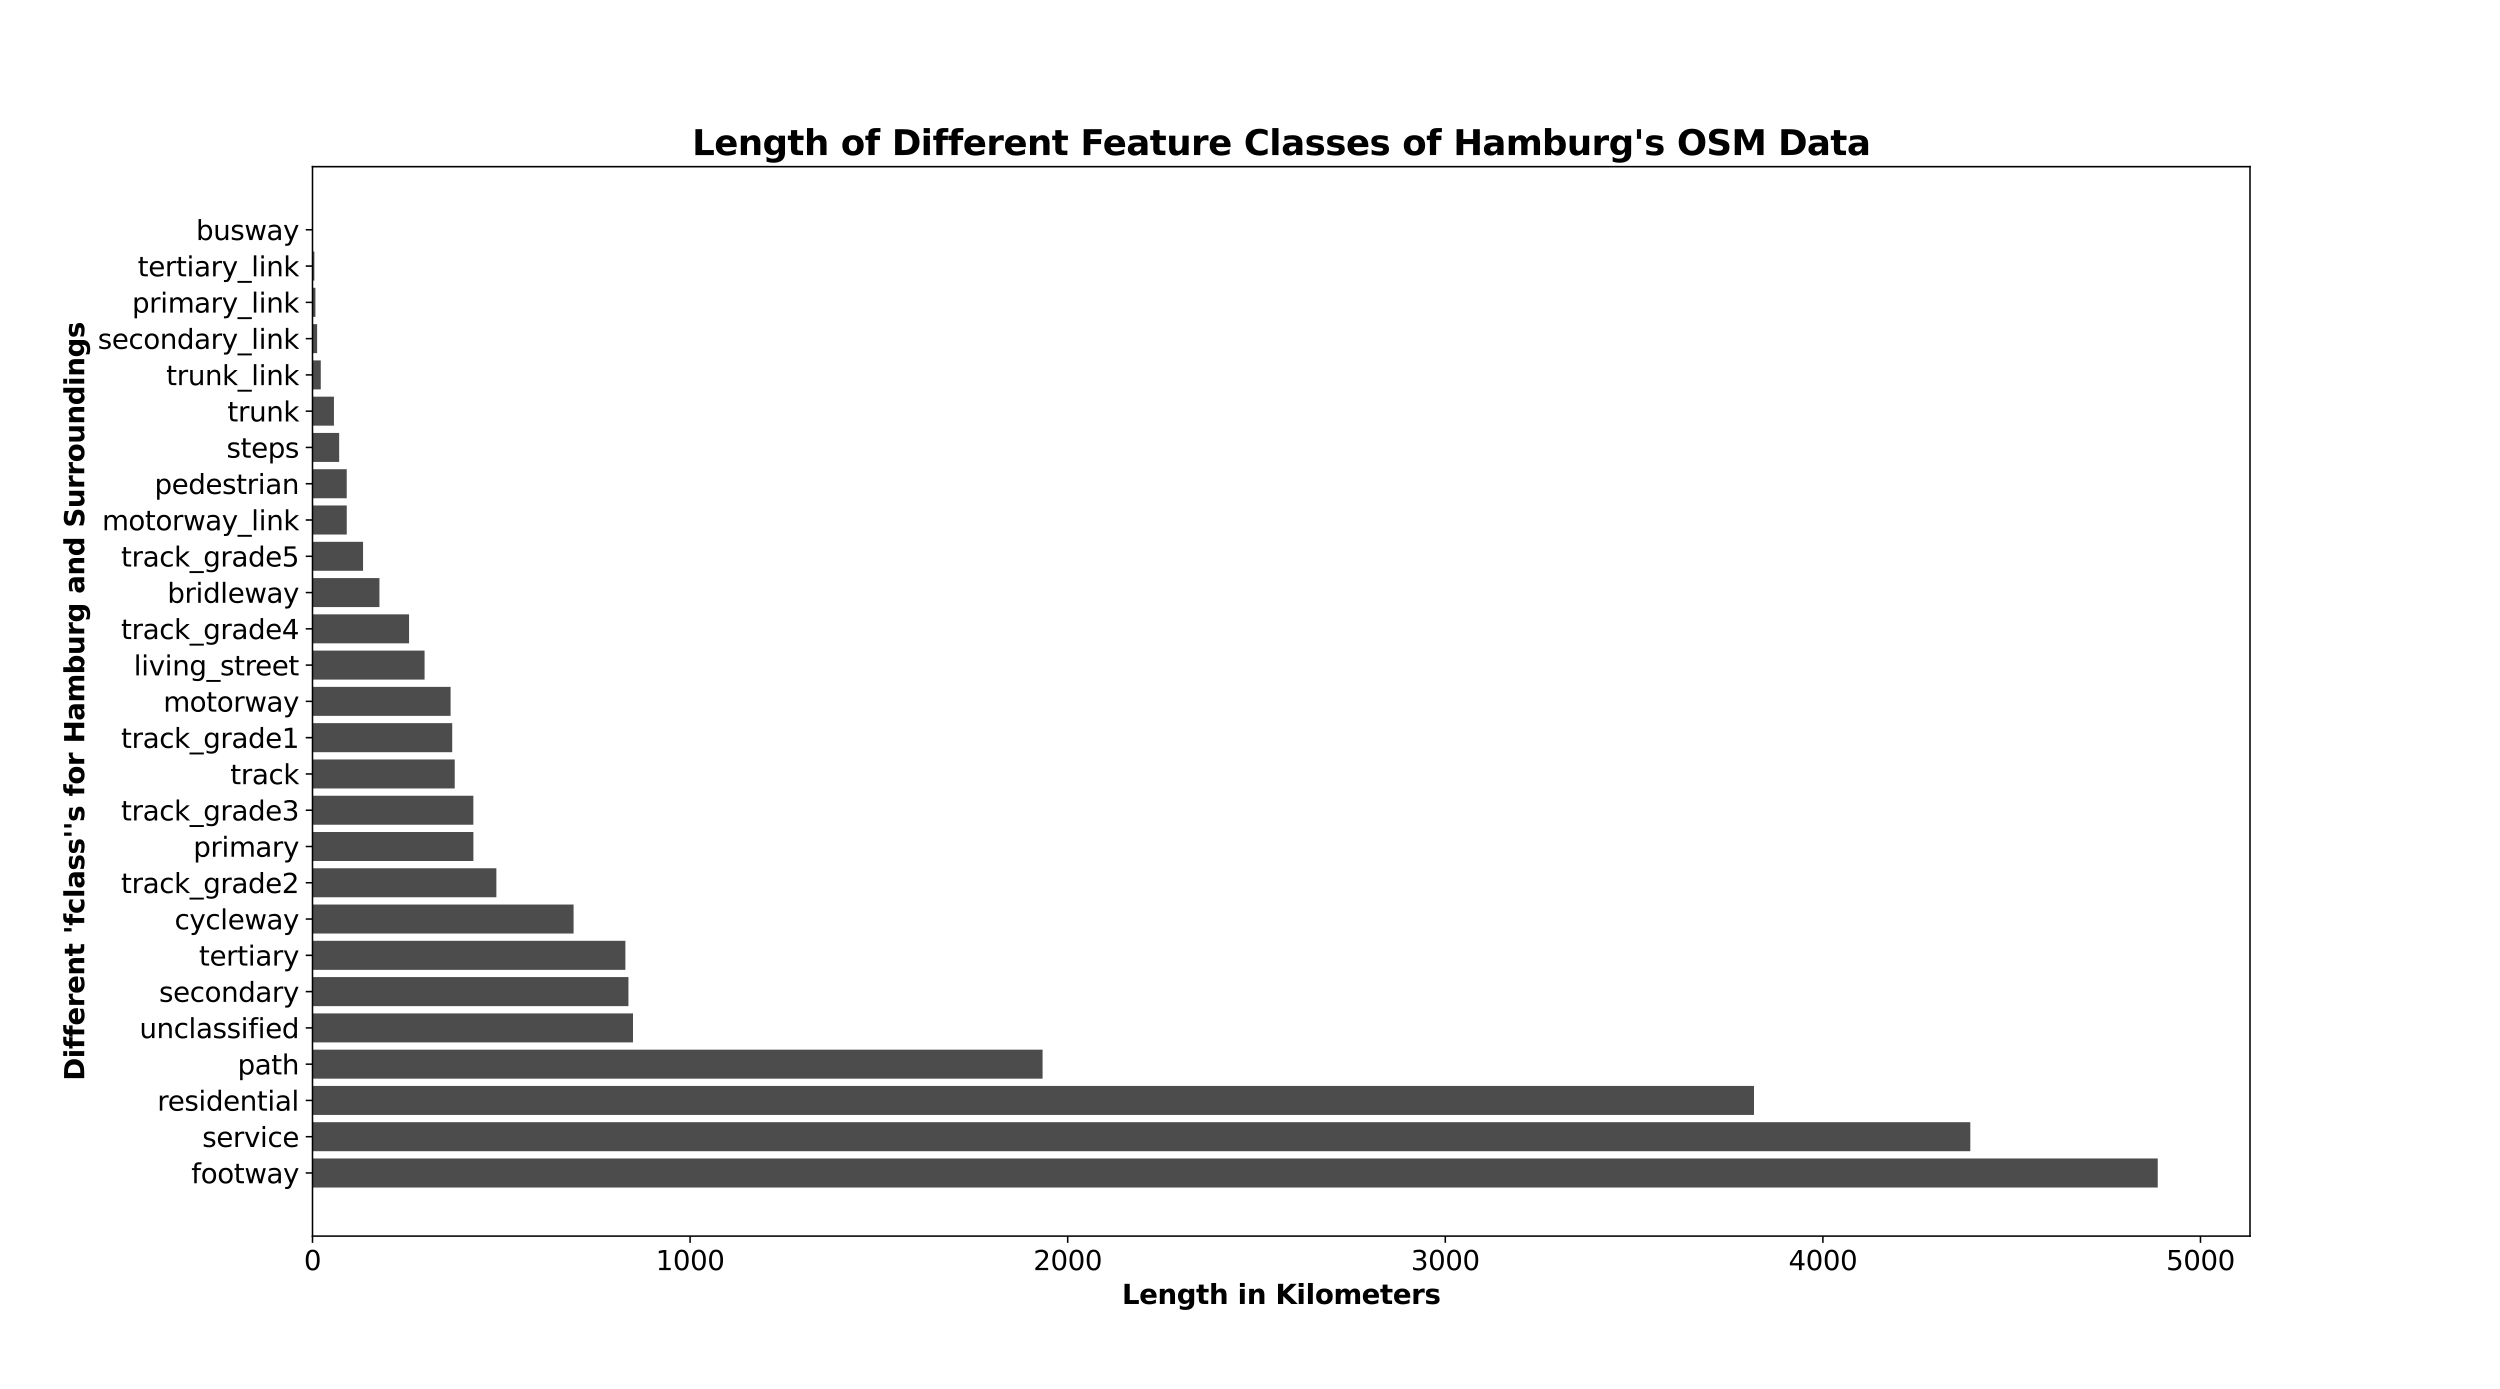 <?xml version="1.0" encoding="utf-8" standalone="no"?>
<!DOCTYPE svg PUBLIC "-//W3C//DTD SVG 1.1//EN"
  "http://www.w3.org/Graphics/SVG/1.1/DTD/svg11.dtd">
<svg xmlns:xlink="http://www.w3.org/1999/xlink" width="1296pt" height="720pt" viewBox="0 0 1296 720" xmlns="http://www.w3.org/2000/svg" version="1.1">
 <defs>
  <style type="text/css">*{stroke-linejoin: round; stroke-linecap: butt}</style>
 </defs>
 <g id="figure_1">
  <g id="patch_1">
   <path d="M 0 720 
L 1296 720 
L 1296 0 
L 0 0 
L 0 720 
z
" style="fill: none"/>
  </g>
  <g id="axes_1">
   <g id="patch_2">
    <path d="M 162 640.8 
L 1166.4 640.8 
L 1166.4 86.4 
L 162 86.4 
L 162 640.8 
z
" style="fill: none"/>
   </g>
   <g id="patch_3">
    <path d="M 162 615.6 
L 1118.571 615.6 
L 1118.571 600.555 
L 162 600.555 
z
" clip-path="url(#p1ebe89492e)" style="opacity: 0.7"/>
   </g>
   <g id="patch_4">
    <path d="M 162 596.794 
L 1021.409 596.794 
L 1021.409 581.749 
L 162 581.749 
z
" clip-path="url(#p1ebe89492e)" style="opacity: 0.7"/>
   </g>
   <g id="patch_5">
    <path d="M 162 577.988 
L 909.272 577.988 
L 909.272 562.943 
L 162 562.943 
z
" clip-path="url(#p1ebe89492e)" style="opacity: 0.7"/>
   </g>
   <g id="patch_6">
    <path d="M 162 559.182 
L 540.475 559.182 
L 540.475 544.137 
L 162 544.137 
z
" clip-path="url(#p1ebe89492e)" style="opacity: 0.7"/>
   </g>
   <g id="patch_7">
    <path d="M 162 540.376 
L 328.143 540.376 
L 328.143 525.331 
L 162 525.331 
z
" clip-path="url(#p1ebe89492e)" style="opacity: 0.7"/>
   </g>
   <g id="patch_8">
    <path d="M 162 521.57 
L 325.787 521.57 
L 325.787 506.525 
L 162 506.525 
z
" clip-path="url(#p1ebe89492e)" style="opacity: 0.7"/>
   </g>
   <g id="patch_9">
    <path d="M 162 502.764 
L 324.192 502.764 
L 324.192 487.719 
L 162 487.719 
z
" clip-path="url(#p1ebe89492e)" style="opacity: 0.7"/>
   </g>
   <g id="patch_10">
    <path d="M 162 483.958 
L 297.351 483.958 
L 297.351 468.913 
L 162 468.913 
z
" clip-path="url(#p1ebe89492e)" style="opacity: 0.7"/>
   </g>
   <g id="patch_11">
    <path d="M 162 465.152 
L 257.322 465.152 
L 257.322 450.107 
L 162 450.107 
z
" clip-path="url(#p1ebe89492e)" style="opacity: 0.7"/>
   </g>
   <g id="patch_12">
    <path d="M 162 446.346 
L 245.406 446.346 
L 245.406 431.301 
L 162 431.301 
z
" clip-path="url(#p1ebe89492e)" style="opacity: 0.7"/>
   </g>
   <g id="patch_13">
    <path d="M 162 427.54 
L 245.385 427.54 
L 245.385 412.496 
L 162 412.496 
z
" clip-path="url(#p1ebe89492e)" style="opacity: 0.7"/>
   </g>
   <g id="patch_14">
    <path d="M 162 408.734 
L 235.733 408.734 
L 235.733 393.69 
L 162 393.69 
z
" clip-path="url(#p1ebe89492e)" style="opacity: 0.7"/>
   </g>
   <g id="patch_15">
    <path d="M 162 389.928 
L 234.43 389.928 
L 234.43 374.884 
L 162 374.884 
z
" clip-path="url(#p1ebe89492e)" style="opacity: 0.7"/>
   </g>
   <g id="patch_16">
    <path d="M 162 371.122 
L 233.585 371.122 
L 233.585 356.078 
L 162 356.078 
z
" clip-path="url(#p1ebe89492e)" style="opacity: 0.7"/>
   </g>
   <g id="patch_17">
    <path d="M 162 352.316 
L 220.104 352.316 
L 220.104 337.272 
L 162 337.272 
z
" clip-path="url(#p1ebe89492e)" style="opacity: 0.7"/>
   </g>
   <g id="patch_18">
    <path d="M 162 333.51 
L 212.056 333.51 
L 212.056 318.466 
L 162 318.466 
z
" clip-path="url(#p1ebe89492e)" style="opacity: 0.7"/>
   </g>
   <g id="patch_19">
    <path d="M 162 314.704 
L 196.703 314.704 
L 196.703 299.66 
L 162 299.66 
z
" clip-path="url(#p1ebe89492e)" style="opacity: 0.7"/>
   </g>
   <g id="patch_20">
    <path d="M 162 295.899 
L 188.206 295.899 
L 188.206 280.854 
L 162 280.854 
z
" clip-path="url(#p1ebe89492e)" style="opacity: 0.7"/>
   </g>
   <g id="patch_21">
    <path d="M 162 277.093 
L 179.76 277.093 
L 179.76 262.048 
L 162 262.048 
z
" clip-path="url(#p1ebe89492e)" style="opacity: 0.7"/>
   </g>
   <g id="patch_22">
    <path d="M 162 258.287 
L 179.744 258.287 
L 179.744 243.242 
L 162 243.242 
z
" clip-path="url(#p1ebe89492e)" style="opacity: 0.7"/>
   </g>
   <g id="patch_23">
    <path d="M 162 239.481 
L 175.82 239.481 
L 175.82 224.436 
L 162 224.436 
z
" clip-path="url(#p1ebe89492e)" style="opacity: 0.7"/>
   </g>
   <g id="patch_24">
    <path d="M 162 220.675 
L 173.117 220.675 
L 173.117 205.63 
L 162 205.63 
z
" clip-path="url(#p1ebe89492e)" style="opacity: 0.7"/>
   </g>
   <g id="patch_25">
    <path d="M 162 201.869 
L 166.287 201.869 
L 166.287 186.824 
L 162 186.824 
z
" clip-path="url(#p1ebe89492e)" style="opacity: 0.7"/>
   </g>
   <g id="patch_26">
    <path d="M 162 183.063 
L 164.396 183.063 
L 164.396 168.018 
L 162 168.018 
z
" clip-path="url(#p1ebe89492e)" style="opacity: 0.7"/>
   </g>
   <g id="patch_27">
    <path d="M 162 164.257 
L 163.518 164.257 
L 163.518 149.212 
L 162 149.212 
z
" clip-path="url(#p1ebe89492e)" style="opacity: 0.7"/>
   </g>
   <g id="patch_28">
    <path d="M 162 145.451 
L 162.974 145.451 
L 162.974 130.406 
L 162 130.406 
z
" clip-path="url(#p1ebe89492e)" style="opacity: 0.7"/>
   </g>
   <g id="patch_29">
    <path d="M 162 126.645 
L 162.006 126.645 
L 162.006 111.6 
L 162 111.6 
z
" clip-path="url(#p1ebe89492e)" style="opacity: 0.7"/>
   </g>
   <g id="matplotlib.axis_1">
    <g id="xtick_1">
     <g id="line2d_1">
      <defs>
       <path id="m08cabf1d16" d="M 0 0 
L 0 3.5 
" style="stroke: #000000; stroke-width: 0.8"/>
      </defs>
      <g>
       <use xlink:href="#m08cabf1d16" x="162" y="640.8" style="stroke: #000000; stroke-width: 0.8"/>
      </g>
     </g>
     <g id="text_1">
      <!-- 0 -->
      <g transform="translate(157.546 658.438) scale(0.14 -0.14)">
       <defs>
        <path id="DejaVuSans-30" d="M 2034 4250 
Q 1547 4250 1301 3770 
Q 1056 3291 1056 2328 
Q 1056 1369 1301 889 
Q 1547 409 2034 409 
Q 2525 409 2770 889 
Q 3016 1369 3016 2328 
Q 3016 3291 2770 3770 
Q 2525 4250 2034 4250 
z
M 2034 4750 
Q 2819 4750 3233 4129 
Q 3647 3509 3647 2328 
Q 3647 1150 3233 529 
Q 2819 -91 2034 -91 
Q 1250 -91 836 529 
Q 422 1150 422 2328 
Q 422 3509 836 4129 
Q 1250 4750 2034 4750 
z
" transform="scale(0.016)"/>
       </defs>
       <use xlink:href="#DejaVuSans-30"/>
      </g>
     </g>
    </g>
    <g id="xtick_2">
     <g id="line2d_2">
      <g>
       <use xlink:href="#m08cabf1d16" x="357.746" y="640.8" style="stroke: #000000; stroke-width: 0.8"/>
      </g>
     </g>
     <g id="text_2">
      <!-- 1000 -->
      <g transform="translate(339.931 658.438) scale(0.14 -0.14)">
       <defs>
        <path id="DejaVuSans-31" d="M 794 531 
L 1825 531 
L 1825 4091 
L 703 3866 
L 703 4441 
L 1819 4666 
L 2450 4666 
L 2450 531 
L 3481 531 
L 3481 0 
L 794 0 
L 794 531 
z
" transform="scale(0.016)"/>
       </defs>
       <use xlink:href="#DejaVuSans-31"/>
       <use xlink:href="#DejaVuSans-30" x="63.623"/>
       <use xlink:href="#DejaVuSans-30" x="127.246"/>
       <use xlink:href="#DejaVuSans-30" x="190.869"/>
      </g>
     </g>
    </g>
    <g id="xtick_3">
     <g id="line2d_3">
      <g>
       <use xlink:href="#m08cabf1d16" x="553.491" y="640.8" style="stroke: #000000; stroke-width: 0.8"/>
      </g>
     </g>
     <g id="text_3">
      <!-- 2000 -->
      <g transform="translate(535.676 658.438) scale(0.14 -0.14)">
       <defs>
        <path id="DejaVuSans-32" d="M 1228 531 
L 3431 531 
L 3431 0 
L 469 0 
L 469 531 
Q 828 903 1448 1529 
Q 2069 2156 2228 2338 
Q 2531 2678 2651 2914 
Q 2772 3150 2772 3378 
Q 2772 3750 2511 3984 
Q 2250 4219 1831 4219 
Q 1534 4219 1204 4116 
Q 875 4013 500 3803 
L 500 4441 
Q 881 4594 1212 4672 
Q 1544 4750 1819 4750 
Q 2544 4750 2975 4387 
Q 3406 4025 3406 3419 
Q 3406 3131 3298 2873 
Q 3191 2616 2906 2266 
Q 2828 2175 2409 1742 
Q 1991 1309 1228 531 
z
" transform="scale(0.016)"/>
       </defs>
       <use xlink:href="#DejaVuSans-32"/>
       <use xlink:href="#DejaVuSans-30" x="63.623"/>
       <use xlink:href="#DejaVuSans-30" x="127.246"/>
       <use xlink:href="#DejaVuSans-30" x="190.869"/>
      </g>
     </g>
    </g>
    <g id="xtick_4">
     <g id="line2d_4">
      <g>
       <use xlink:href="#m08cabf1d16" x="749.237" y="640.8" style="stroke: #000000; stroke-width: 0.8"/>
      </g>
     </g>
     <g id="text_4">
      <!-- 3000 -->
      <g transform="translate(731.422 658.438) scale(0.14 -0.14)">
       <defs>
        <path id="DejaVuSans-33" d="M 2597 2516 
Q 3050 2419 3304 2112 
Q 3559 1806 3559 1356 
Q 3559 666 3084 287 
Q 2609 -91 1734 -91 
Q 1441 -91 1130 -33 
Q 819 25 488 141 
L 488 750 
Q 750 597 1062 519 
Q 1375 441 1716 441 
Q 2309 441 2620 675 
Q 2931 909 2931 1356 
Q 2931 1769 2642 2001 
Q 2353 2234 1838 2234 
L 1294 2234 
L 1294 2753 
L 1863 2753 
Q 2328 2753 2575 2939 
Q 2822 3125 2822 3475 
Q 2822 3834 2567 4026 
Q 2313 4219 1838 4219 
Q 1578 4219 1281 4162 
Q 984 4106 628 3988 
L 628 4550 
Q 988 4650 1302 4700 
Q 1616 4750 1894 4750 
Q 2613 4750 3031 4423 
Q 3450 4097 3450 3541 
Q 3450 3153 3228 2886 
Q 3006 2619 2597 2516 
z
" transform="scale(0.016)"/>
       </defs>
       <use xlink:href="#DejaVuSans-33"/>
       <use xlink:href="#DejaVuSans-30" x="63.623"/>
       <use xlink:href="#DejaVuSans-30" x="127.246"/>
       <use xlink:href="#DejaVuSans-30" x="190.869"/>
      </g>
     </g>
    </g>
    <g id="xtick_5">
     <g id="line2d_5">
      <g>
       <use xlink:href="#m08cabf1d16" x="944.982" y="640.8" style="stroke: #000000; stroke-width: 0.8"/>
      </g>
     </g>
     <g id="text_5">
      <!-- 4000 -->
      <g transform="translate(927.167 658.438) scale(0.14 -0.14)">
       <defs>
        <path id="DejaVuSans-34" d="M 2419 4116 
L 825 1625 
L 2419 1625 
L 2419 4116 
z
M 2253 4666 
L 3047 4666 
L 3047 1625 
L 3713 1625 
L 3713 1100 
L 3047 1100 
L 3047 0 
L 2419 0 
L 2419 1100 
L 313 1100 
L 313 1709 
L 2253 4666 
z
" transform="scale(0.016)"/>
       </defs>
       <use xlink:href="#DejaVuSans-34"/>
       <use xlink:href="#DejaVuSans-30" x="63.623"/>
       <use xlink:href="#DejaVuSans-30" x="127.246"/>
       <use xlink:href="#DejaVuSans-30" x="190.869"/>
      </g>
     </g>
    </g>
    <g id="xtick_6">
     <g id="line2d_6">
      <g>
       <use xlink:href="#m08cabf1d16" x="1140.728" y="640.8" style="stroke: #000000; stroke-width: 0.8"/>
      </g>
     </g>
     <g id="text_6">
      <!-- 5000 -->
      <g transform="translate(1122.913 658.438) scale(0.14 -0.14)">
       <defs>
        <path id="DejaVuSans-35" d="M 691 4666 
L 3169 4666 
L 3169 4134 
L 1269 4134 
L 1269 2991 
Q 1406 3038 1543 3061 
Q 1681 3084 1819 3084 
Q 2600 3084 3056 2656 
Q 3513 2228 3513 1497 
Q 3513 744 3044 326 
Q 2575 -91 1722 -91 
Q 1428 -91 1123 -41 
Q 819 9 494 109 
L 494 744 
Q 775 591 1075 516 
Q 1375 441 1709 441 
Q 2250 441 2565 725 
Q 2881 1009 2881 1497 
Q 2881 1984 2565 2268 
Q 2250 2553 1709 2553 
Q 1456 2553 1204 2497 
Q 953 2441 691 2322 
L 691 4666 
z
" transform="scale(0.016)"/>
       </defs>
       <use xlink:href="#DejaVuSans-35"/>
       <use xlink:href="#DejaVuSans-30" x="63.623"/>
       <use xlink:href="#DejaVuSans-30" x="127.246"/>
       <use xlink:href="#DejaVuSans-30" x="190.869"/>
      </g>
     </g>
    </g>
    <g id="text_7">
     <!-- Length in Kilometers -->
     <g transform="translate(581.626 675.987) scale(0.14 -0.14)">
      <defs>
       <path id="DejaVuSans-Bold-4c" d="M 588 4666 
L 1791 4666 
L 1791 909 
L 3903 909 
L 3903 0 
L 588 0 
L 588 4666 
z
" transform="scale(0.016)"/>
       <path id="DejaVuSans-Bold-65" d="M 4031 1759 
L 4031 1441 
L 1416 1441 
Q 1456 1047 1700 850 
Q 1944 653 2381 653 
Q 2734 653 3104 758 
Q 3475 863 3866 1075 
L 3866 213 
Q 3469 63 3072 -14 
Q 2675 -91 2278 -91 
Q 1328 -91 801 392 
Q 275 875 275 1747 
Q 275 2603 792 3093 
Q 1309 3584 2216 3584 
Q 3041 3584 3536 3087 
Q 4031 2591 4031 1759 
z
M 2881 2131 
Q 2881 2450 2695 2645 
Q 2509 2841 2209 2841 
Q 1884 2841 1681 2658 
Q 1478 2475 1428 2131 
L 2881 2131 
z
" transform="scale(0.016)"/>
       <path id="DejaVuSans-Bold-6e" d="M 4056 2131 
L 4056 0 
L 2931 0 
L 2931 347 
L 2931 1631 
Q 2931 2084 2911 2256 
Q 2891 2428 2841 2509 
Q 2775 2619 2662 2680 
Q 2550 2741 2406 2741 
Q 2056 2741 1856 2470 
Q 1656 2200 1656 1722 
L 1656 0 
L 538 0 
L 538 3500 
L 1656 3500 
L 1656 2988 
Q 1909 3294 2193 3439 
Q 2478 3584 2822 3584 
Q 3428 3584 3742 3212 
Q 4056 2841 4056 2131 
z
" transform="scale(0.016)"/>
       <path id="DejaVuSans-Bold-67" d="M 2919 594 
Q 2688 288 2409 144 
Q 2131 0 1766 0 
Q 1125 0 706 504 
Q 288 1009 288 1791 
Q 288 2575 706 3076 
Q 1125 3578 1766 3578 
Q 2131 3578 2409 3434 
Q 2688 3291 2919 2981 
L 2919 3500 
L 4044 3500 
L 4044 353 
Q 4044 -491 3511 -936 
Q 2978 -1381 1966 -1381 
Q 1638 -1381 1331 -1331 
Q 1025 -1281 716 -1178 
L 716 -306 
Q 1009 -475 1290 -558 
Q 1572 -641 1856 -641 
Q 2406 -641 2662 -400 
Q 2919 -159 2919 353 
L 2919 594 
z
M 2181 2772 
Q 1834 2772 1640 2515 
Q 1447 2259 1447 1791 
Q 1447 1309 1634 1061 
Q 1822 813 2181 813 
Q 2531 813 2725 1069 
Q 2919 1325 2919 1791 
Q 2919 2259 2725 2515 
Q 2531 2772 2181 2772 
z
" transform="scale(0.016)"/>
       <path id="DejaVuSans-Bold-74" d="M 1759 4494 
L 1759 3500 
L 2913 3500 
L 2913 2700 
L 1759 2700 
L 1759 1216 
Q 1759 972 1856 886 
Q 1953 800 2241 800 
L 2816 800 
L 2816 0 
L 1856 0 
Q 1194 0 917 276 
Q 641 553 641 1216 
L 641 2700 
L 84 2700 
L 84 3500 
L 641 3500 
L 641 4494 
L 1759 4494 
z
" transform="scale(0.016)"/>
       <path id="DejaVuSans-Bold-68" d="M 4056 2131 
L 4056 0 
L 2931 0 
L 2931 347 
L 2931 1625 
Q 2931 2084 2911 2256 
Q 2891 2428 2841 2509 
Q 2775 2619 2662 2680 
Q 2550 2741 2406 2741 
Q 2056 2741 1856 2470 
Q 1656 2200 1656 1722 
L 1656 0 
L 538 0 
L 538 4863 
L 1656 4863 
L 1656 2988 
Q 1909 3294 2193 3439 
Q 2478 3584 2822 3584 
Q 3428 3584 3742 3212 
Q 4056 2841 4056 2131 
z
" transform="scale(0.016)"/>
       <path id="DejaVuSans-Bold-20" transform="scale(0.016)"/>
       <path id="DejaVuSans-Bold-69" d="M 538 3500 
L 1656 3500 
L 1656 0 
L 538 0 
L 538 3500 
z
M 538 4863 
L 1656 4863 
L 1656 3950 
L 538 3950 
L 538 4863 
z
" transform="scale(0.016)"/>
       <path id="DejaVuSans-Bold-4b" d="M 588 4666 
L 1791 4666 
L 1791 2963 
L 3525 4666 
L 4922 4666 
L 2675 2456 
L 5153 0 
L 3647 0 
L 1791 1838 
L 1791 0 
L 588 0 
L 588 4666 
z
" transform="scale(0.016)"/>
       <path id="DejaVuSans-Bold-6c" d="M 538 4863 
L 1656 4863 
L 1656 0 
L 538 0 
L 538 4863 
z
" transform="scale(0.016)"/>
       <path id="DejaVuSans-Bold-6f" d="M 2203 2784 
Q 1831 2784 1636 2517 
Q 1441 2250 1441 1747 
Q 1441 1244 1636 976 
Q 1831 709 2203 709 
Q 2569 709 2762 976 
Q 2956 1244 2956 1747 
Q 2956 2250 2762 2517 
Q 2569 2784 2203 2784 
z
M 2203 3584 
Q 3106 3584 3614 3096 
Q 4122 2609 4122 1747 
Q 4122 884 3614 396 
Q 3106 -91 2203 -91 
Q 1297 -91 786 396 
Q 275 884 275 1747 
Q 275 2609 786 3096 
Q 1297 3584 2203 3584 
z
" transform="scale(0.016)"/>
       <path id="DejaVuSans-Bold-6d" d="M 3781 2919 
Q 3994 3244 4286 3414 
Q 4578 3584 4928 3584 
Q 5531 3584 5847 3212 
Q 6163 2841 6163 2131 
L 6163 0 
L 5038 0 
L 5038 1825 
Q 5041 1866 5042 1909 
Q 5044 1953 5044 2034 
Q 5044 2406 4934 2573 
Q 4825 2741 4581 2741 
Q 4263 2741 4089 2478 
Q 3916 2216 3909 1719 
L 3909 0 
L 2784 0 
L 2784 1825 
Q 2784 2406 2684 2573 
Q 2584 2741 2328 2741 
Q 2006 2741 1831 2477 
Q 1656 2213 1656 1722 
L 1656 0 
L 531 0 
L 531 3500 
L 1656 3500 
L 1656 2988 
Q 1863 3284 2130 3434 
Q 2397 3584 2719 3584 
Q 3081 3584 3359 3409 
Q 3638 3234 3781 2919 
z
" transform="scale(0.016)"/>
       <path id="DejaVuSans-Bold-72" d="M 3138 2547 
Q 2991 2616 2845 2648 
Q 2700 2681 2553 2681 
Q 2122 2681 1889 2404 
Q 1656 2128 1656 1613 
L 1656 0 
L 538 0 
L 538 3500 
L 1656 3500 
L 1656 2925 
Q 1872 3269 2151 3426 
Q 2431 3584 2822 3584 
Q 2878 3584 2943 3579 
Q 3009 3575 3134 3559 
L 3138 2547 
z
" transform="scale(0.016)"/>
       <path id="DejaVuSans-Bold-73" d="M 3272 3391 
L 3272 2541 
Q 2913 2691 2578 2766 
Q 2244 2841 1947 2841 
Q 1628 2841 1473 2761 
Q 1319 2681 1319 2516 
Q 1319 2381 1436 2309 
Q 1553 2238 1856 2203 
L 2053 2175 
Q 2913 2066 3209 1816 
Q 3506 1566 3506 1031 
Q 3506 472 3093 190 
Q 2681 -91 1863 -91 
Q 1516 -91 1145 -36 
Q 775 19 384 128 
L 384 978 
Q 719 816 1070 734 
Q 1422 653 1784 653 
Q 2113 653 2278 743 
Q 2444 834 2444 1013 
Q 2444 1163 2330 1236 
Q 2216 1309 1875 1350 
L 1678 1375 
Q 931 1469 631 1722 
Q 331 1975 331 2491 
Q 331 3047 712 3315 
Q 1094 3584 1881 3584 
Q 2191 3584 2531 3537 
Q 2872 3491 3272 3391 
z
" transform="scale(0.016)"/>
      </defs>
      <use xlink:href="#DejaVuSans-Bold-4c"/>
      <use xlink:href="#DejaVuSans-Bold-65" x="63.721"/>
      <use xlink:href="#DejaVuSans-Bold-6e" x="131.543"/>
      <use xlink:href="#DejaVuSans-Bold-67" x="202.734"/>
      <use xlink:href="#DejaVuSans-Bold-74" x="274.316"/>
      <use xlink:href="#DejaVuSans-Bold-68" x="322.119"/>
      <use xlink:href="#DejaVuSans-Bold-20" x="393.311"/>
      <use xlink:href="#DejaVuSans-Bold-69" x="428.125"/>
      <use xlink:href="#DejaVuSans-Bold-6e" x="462.402"/>
      <use xlink:href="#DejaVuSans-Bold-20" x="533.594"/>
      <use xlink:href="#DejaVuSans-Bold-4b" x="568.408"/>
      <use xlink:href="#DejaVuSans-Bold-69" x="645.898"/>
      <use xlink:href="#DejaVuSans-Bold-6c" x="680.176"/>
      <use xlink:href="#DejaVuSans-Bold-6f" x="714.453"/>
      <use xlink:href="#DejaVuSans-Bold-6d" x="783.154"/>
      <use xlink:href="#DejaVuSans-Bold-65" x="887.354"/>
      <use xlink:href="#DejaVuSans-Bold-74" x="955.176"/>
      <use xlink:href="#DejaVuSans-Bold-65" x="1002.979"/>
      <use xlink:href="#DejaVuSans-Bold-72" x="1070.801"/>
      <use xlink:href="#DejaVuSans-Bold-73" x="1120.117"/>
     </g>
    </g>
   </g>
   <g id="matplotlib.axis_2">
    <g id="ytick_1">
     <g id="line2d_7">
      <defs>
       <path id="mae938db3cf" d="M 0 0 
L -3.5 0 
" style="stroke: #000000; stroke-width: 0.8"/>
      </defs>
      <g>
       <use xlink:href="#mae938db3cf" x="162" y="608.078" style="stroke: #000000; stroke-width: 0.8"/>
      </g>
     </g>
     <g id="text_8">
      <!-- footway -->
      <g transform="translate(99.136 613.397) scale(0.14 -0.14)">
       <defs>
        <path id="DejaVuSans-66" d="M 2375 4863 
L 2375 4384 
L 1825 4384 
Q 1516 4384 1395 4259 
Q 1275 4134 1275 3809 
L 1275 3500 
L 2222 3500 
L 2222 3053 
L 1275 3053 
L 1275 0 
L 697 0 
L 697 3053 
L 147 3053 
L 147 3500 
L 697 3500 
L 697 3744 
Q 697 4328 969 4595 
Q 1241 4863 1831 4863 
L 2375 4863 
z
" transform="scale(0.016)"/>
        <path id="DejaVuSans-6f" d="M 1959 3097 
Q 1497 3097 1228 2736 
Q 959 2375 959 1747 
Q 959 1119 1226 758 
Q 1494 397 1959 397 
Q 2419 397 2687 759 
Q 2956 1122 2956 1747 
Q 2956 2369 2687 2733 
Q 2419 3097 1959 3097 
z
M 1959 3584 
Q 2709 3584 3137 3096 
Q 3566 2609 3566 1747 
Q 3566 888 3137 398 
Q 2709 -91 1959 -91 
Q 1206 -91 779 398 
Q 353 888 353 1747 
Q 353 2609 779 3096 
Q 1206 3584 1959 3584 
z
" transform="scale(0.016)"/>
        <path id="DejaVuSans-74" d="M 1172 4494 
L 1172 3500 
L 2356 3500 
L 2356 3053 
L 1172 3053 
L 1172 1153 
Q 1172 725 1289 603 
Q 1406 481 1766 481 
L 2356 481 
L 2356 0 
L 1766 0 
Q 1100 0 847 248 
Q 594 497 594 1153 
L 594 3053 
L 172 3053 
L 172 3500 
L 594 3500 
L 594 4494 
L 1172 4494 
z
" transform="scale(0.016)"/>
        <path id="DejaVuSans-77" d="M 269 3500 
L 844 3500 
L 1563 769 
L 2278 3500 
L 2956 3500 
L 3675 769 
L 4391 3500 
L 4966 3500 
L 4050 0 
L 3372 0 
L 2619 2869 
L 1863 0 
L 1184 0 
L 269 3500 
z
" transform="scale(0.016)"/>
        <path id="DejaVuSans-61" d="M 2194 1759 
Q 1497 1759 1228 1600 
Q 959 1441 959 1056 
Q 959 750 1161 570 
Q 1363 391 1709 391 
Q 2188 391 2477 730 
Q 2766 1069 2766 1631 
L 2766 1759 
L 2194 1759 
z
M 3341 1997 
L 3341 0 
L 2766 0 
L 2766 531 
Q 2569 213 2275 61 
Q 1981 -91 1556 -91 
Q 1019 -91 701 211 
Q 384 513 384 1019 
Q 384 1609 779 1909 
Q 1175 2209 1959 2209 
L 2766 2209 
L 2766 2266 
Q 2766 2663 2505 2880 
Q 2244 3097 1772 3097 
Q 1472 3097 1187 3025 
Q 903 2953 641 2809 
L 641 3341 
Q 956 3463 1253 3523 
Q 1550 3584 1831 3584 
Q 2591 3584 2966 3190 
Q 3341 2797 3341 1997 
z
" transform="scale(0.016)"/>
        <path id="DejaVuSans-79" d="M 2059 -325 
Q 1816 -950 1584 -1140 
Q 1353 -1331 966 -1331 
L 506 -1331 
L 506 -850 
L 844 -850 
Q 1081 -850 1212 -737 
Q 1344 -625 1503 -206 
L 1606 56 
L 191 3500 
L 800 3500 
L 1894 763 
L 2988 3500 
L 3597 3500 
L 2059 -325 
z
" transform="scale(0.016)"/>
       </defs>
       <use xlink:href="#DejaVuSans-66"/>
       <use xlink:href="#DejaVuSans-6f" x="35.205"/>
       <use xlink:href="#DejaVuSans-6f" x="96.387"/>
       <use xlink:href="#DejaVuSans-74" x="157.568"/>
       <use xlink:href="#DejaVuSans-77" x="196.777"/>
       <use xlink:href="#DejaVuSans-61" x="278.564"/>
       <use xlink:href="#DejaVuSans-79" x="339.844"/>
      </g>
     </g>
    </g>
    <g id="ytick_2">
     <g id="line2d_8">
      <g>
       <use xlink:href="#mae938db3cf" x="162" y="589.272" style="stroke: #000000; stroke-width: 0.8"/>
      </g>
     </g>
     <g id="text_9">
      <!-- service -->
      <g transform="translate(104.849 594.591) scale(0.14 -0.14)">
       <defs>
        <path id="DejaVuSans-73" d="M 2834 3397 
L 2834 2853 
Q 2591 2978 2328 3040 
Q 2066 3103 1784 3103 
Q 1356 3103 1142 2972 
Q 928 2841 928 2578 
Q 928 2378 1081 2264 
Q 1234 2150 1697 2047 
L 1894 2003 
Q 2506 1872 2764 1633 
Q 3022 1394 3022 966 
Q 3022 478 2636 193 
Q 2250 -91 1575 -91 
Q 1294 -91 989 -36 
Q 684 19 347 128 
L 347 722 
Q 666 556 975 473 
Q 1284 391 1588 391 
Q 1994 391 2212 530 
Q 2431 669 2431 922 
Q 2431 1156 2273 1281 
Q 2116 1406 1581 1522 
L 1381 1569 
Q 847 1681 609 1914 
Q 372 2147 372 2553 
Q 372 3047 722 3315 
Q 1072 3584 1716 3584 
Q 2034 3584 2315 3537 
Q 2597 3491 2834 3397 
z
" transform="scale(0.016)"/>
        <path id="DejaVuSans-65" d="M 3597 1894 
L 3597 1613 
L 953 1613 
Q 991 1019 1311 708 
Q 1631 397 2203 397 
Q 2534 397 2845 478 
Q 3156 559 3463 722 
L 3463 178 
Q 3153 47 2828 -22 
Q 2503 -91 2169 -91 
Q 1331 -91 842 396 
Q 353 884 353 1716 
Q 353 2575 817 3079 
Q 1281 3584 2069 3584 
Q 2775 3584 3186 3129 
Q 3597 2675 3597 1894 
z
M 3022 2063 
Q 3016 2534 2758 2815 
Q 2500 3097 2075 3097 
Q 1594 3097 1305 2825 
Q 1016 2553 972 2059 
L 3022 2063 
z
" transform="scale(0.016)"/>
        <path id="DejaVuSans-72" d="M 2631 2963 
Q 2534 3019 2420 3045 
Q 2306 3072 2169 3072 
Q 1681 3072 1420 2755 
Q 1159 2438 1159 1844 
L 1159 0 
L 581 0 
L 581 3500 
L 1159 3500 
L 1159 2956 
Q 1341 3275 1631 3429 
Q 1922 3584 2338 3584 
Q 2397 3584 2469 3576 
Q 2541 3569 2628 3553 
L 2631 2963 
z
" transform="scale(0.016)"/>
        <path id="DejaVuSans-76" d="M 191 3500 
L 800 3500 
L 1894 563 
L 2988 3500 
L 3597 3500 
L 2284 0 
L 1503 0 
L 191 3500 
z
" transform="scale(0.016)"/>
        <path id="DejaVuSans-69" d="M 603 3500 
L 1178 3500 
L 1178 0 
L 603 0 
L 603 3500 
z
M 603 4863 
L 1178 4863 
L 1178 4134 
L 603 4134 
L 603 4863 
z
" transform="scale(0.016)"/>
        <path id="DejaVuSans-63" d="M 3122 3366 
L 3122 2828 
Q 2878 2963 2633 3030 
Q 2388 3097 2138 3097 
Q 1578 3097 1268 2742 
Q 959 2388 959 1747 
Q 959 1106 1268 751 
Q 1578 397 2138 397 
Q 2388 397 2633 464 
Q 2878 531 3122 666 
L 3122 134 
Q 2881 22 2623 -34 
Q 2366 -91 2075 -91 
Q 1284 -91 818 406 
Q 353 903 353 1747 
Q 353 2603 823 3093 
Q 1294 3584 2113 3584 
Q 2378 3584 2631 3529 
Q 2884 3475 3122 3366 
z
" transform="scale(0.016)"/>
       </defs>
       <use xlink:href="#DejaVuSans-73"/>
       <use xlink:href="#DejaVuSans-65" x="52.1"/>
       <use xlink:href="#DejaVuSans-72" x="113.623"/>
       <use xlink:href="#DejaVuSans-76" x="154.736"/>
       <use xlink:href="#DejaVuSans-69" x="213.916"/>
       <use xlink:href="#DejaVuSans-63" x="241.699"/>
       <use xlink:href="#DejaVuSans-65" x="296.68"/>
      </g>
     </g>
    </g>
    <g id="ytick_3">
     <g id="line2d_9">
      <g>
       <use xlink:href="#mae938db3cf" x="162" y="570.466" style="stroke: #000000; stroke-width: 0.8"/>
      </g>
     </g>
     <g id="text_10">
      <!-- residential -->
      <g transform="translate(81.542 575.785) scale(0.14 -0.14)">
       <defs>
        <path id="DejaVuSans-64" d="M 2906 2969 
L 2906 4863 
L 3481 4863 
L 3481 0 
L 2906 0 
L 2906 525 
Q 2725 213 2448 61 
Q 2172 -91 1784 -91 
Q 1150 -91 751 415 
Q 353 922 353 1747 
Q 353 2572 751 3078 
Q 1150 3584 1784 3584 
Q 2172 3584 2448 3432 
Q 2725 3281 2906 2969 
z
M 947 1747 
Q 947 1113 1208 752 
Q 1469 391 1925 391 
Q 2381 391 2643 752 
Q 2906 1113 2906 1747 
Q 2906 2381 2643 2742 
Q 2381 3103 1925 3103 
Q 1469 3103 1208 2742 
Q 947 2381 947 1747 
z
" transform="scale(0.016)"/>
        <path id="DejaVuSans-6e" d="M 3513 2113 
L 3513 0 
L 2938 0 
L 2938 2094 
Q 2938 2591 2744 2837 
Q 2550 3084 2163 3084 
Q 1697 3084 1428 2787 
Q 1159 2491 1159 1978 
L 1159 0 
L 581 0 
L 581 3500 
L 1159 3500 
L 1159 2956 
Q 1366 3272 1645 3428 
Q 1925 3584 2291 3584 
Q 2894 3584 3203 3211 
Q 3513 2838 3513 2113 
z
" transform="scale(0.016)"/>
        <path id="DejaVuSans-6c" d="M 603 4863 
L 1178 4863 
L 1178 0 
L 603 0 
L 603 4863 
z
" transform="scale(0.016)"/>
       </defs>
       <use xlink:href="#DejaVuSans-72"/>
       <use xlink:href="#DejaVuSans-65" x="38.863"/>
       <use xlink:href="#DejaVuSans-73" x="100.387"/>
       <use xlink:href="#DejaVuSans-69" x="152.486"/>
       <use xlink:href="#DejaVuSans-64" x="180.27"/>
       <use xlink:href="#DejaVuSans-65" x="243.746"/>
       <use xlink:href="#DejaVuSans-6e" x="305.27"/>
       <use xlink:href="#DejaVuSans-74" x="368.648"/>
       <use xlink:href="#DejaVuSans-69" x="407.857"/>
       <use xlink:href="#DejaVuSans-61" x="435.641"/>
       <use xlink:href="#DejaVuSans-6c" x="496.92"/>
      </g>
     </g>
    </g>
    <g id="ytick_4">
     <g id="line2d_10">
      <g>
       <use xlink:href="#mae938db3cf" x="162" y="551.66" style="stroke: #000000; stroke-width: 0.8"/>
      </g>
     </g>
     <g id="text_11">
      <!-- path -->
      <g transform="translate(123.172 556.979) scale(0.14 -0.14)">
       <defs>
        <path id="DejaVuSans-70" d="M 1159 525 
L 1159 -1331 
L 581 -1331 
L 581 3500 
L 1159 3500 
L 1159 2969 
Q 1341 3281 1617 3432 
Q 1894 3584 2278 3584 
Q 2916 3584 3314 3078 
Q 3713 2572 3713 1747 
Q 3713 922 3314 415 
Q 2916 -91 2278 -91 
Q 1894 -91 1617 61 
Q 1341 213 1159 525 
z
M 3116 1747 
Q 3116 2381 2855 2742 
Q 2594 3103 2138 3103 
Q 1681 3103 1420 2742 
Q 1159 2381 1159 1747 
Q 1159 1113 1420 752 
Q 1681 391 2138 391 
Q 2594 391 2855 752 
Q 3116 1113 3116 1747 
z
" transform="scale(0.016)"/>
        <path id="DejaVuSans-68" d="M 3513 2113 
L 3513 0 
L 2938 0 
L 2938 2094 
Q 2938 2591 2744 2837 
Q 2550 3084 2163 3084 
Q 1697 3084 1428 2787 
Q 1159 2491 1159 1978 
L 1159 0 
L 581 0 
L 581 4863 
L 1159 4863 
L 1159 2956 
Q 1366 3272 1645 3428 
Q 1925 3584 2291 3584 
Q 2894 3584 3203 3211 
Q 3513 2838 3513 2113 
z
" transform="scale(0.016)"/>
       </defs>
       <use xlink:href="#DejaVuSans-70"/>
       <use xlink:href="#DejaVuSans-61" x="63.477"/>
       <use xlink:href="#DejaVuSans-74" x="124.756"/>
       <use xlink:href="#DejaVuSans-68" x="163.965"/>
      </g>
     </g>
    </g>
    <g id="ytick_5">
     <g id="line2d_11">
      <g>
       <use xlink:href="#mae938db3cf" x="162" y="532.854" style="stroke: #000000; stroke-width: 0.8"/>
      </g>
     </g>
     <g id="text_12">
      <!-- unclassified -->
      <g transform="translate(72.293 538.173) scale(0.14 -0.14)">
       <defs>
        <path id="DejaVuSans-75" d="M 544 1381 
L 544 3500 
L 1119 3500 
L 1119 1403 
Q 1119 906 1312 657 
Q 1506 409 1894 409 
Q 2359 409 2629 706 
Q 2900 1003 2900 1516 
L 2900 3500 
L 3475 3500 
L 3475 0 
L 2900 0 
L 2900 538 
Q 2691 219 2414 64 
Q 2138 -91 1772 -91 
Q 1169 -91 856 284 
Q 544 659 544 1381 
z
M 1991 3584 
L 1991 3584 
z
" transform="scale(0.016)"/>
       </defs>
       <use xlink:href="#DejaVuSans-75"/>
       <use xlink:href="#DejaVuSans-6e" x="63.379"/>
       <use xlink:href="#DejaVuSans-63" x="126.758"/>
       <use xlink:href="#DejaVuSans-6c" x="181.738"/>
       <use xlink:href="#DejaVuSans-61" x="209.521"/>
       <use xlink:href="#DejaVuSans-73" x="270.801"/>
       <use xlink:href="#DejaVuSans-73" x="322.9"/>
       <use xlink:href="#DejaVuSans-69" x="375"/>
       <use xlink:href="#DejaVuSans-66" x="402.783"/>
       <use xlink:href="#DejaVuSans-69" x="437.988"/>
       <use xlink:href="#DejaVuSans-65" x="465.771"/>
       <use xlink:href="#DejaVuSans-64" x="527.295"/>
      </g>
     </g>
    </g>
    <g id="ytick_6">
     <g id="line2d_12">
      <g>
       <use xlink:href="#mae938db3cf" x="162" y="514.048" style="stroke: #000000; stroke-width: 0.8"/>
      </g>
     </g>
     <g id="text_13">
      <!-- secondary -->
      <g transform="translate(82.447 519.367) scale(0.14 -0.14)">
       <use xlink:href="#DejaVuSans-73"/>
       <use xlink:href="#DejaVuSans-65" x="52.1"/>
       <use xlink:href="#DejaVuSans-63" x="113.623"/>
       <use xlink:href="#DejaVuSans-6f" x="168.604"/>
       <use xlink:href="#DejaVuSans-6e" x="229.785"/>
       <use xlink:href="#DejaVuSans-64" x="293.164"/>
       <use xlink:href="#DejaVuSans-61" x="356.641"/>
       <use xlink:href="#DejaVuSans-72" x="417.92"/>
       <use xlink:href="#DejaVuSans-79" x="459.033"/>
      </g>
     </g>
    </g>
    <g id="ytick_7">
     <g id="line2d_13">
      <g>
       <use xlink:href="#mae938db3cf" x="162" y="495.242" style="stroke: #000000; stroke-width: 0.8"/>
      </g>
     </g>
     <g id="text_14">
      <!-- tertiary -->
      <g transform="translate(103.143 500.561) scale(0.14 -0.14)">
       <use xlink:href="#DejaVuSans-74"/>
       <use xlink:href="#DejaVuSans-65" x="39.209"/>
       <use xlink:href="#DejaVuSans-72" x="100.732"/>
       <use xlink:href="#DejaVuSans-74" x="141.846"/>
       <use xlink:href="#DejaVuSans-69" x="181.055"/>
       <use xlink:href="#DejaVuSans-61" x="208.838"/>
       <use xlink:href="#DejaVuSans-72" x="270.117"/>
       <use xlink:href="#DejaVuSans-79" x="311.23"/>
      </g>
     </g>
    </g>
    <g id="ytick_8">
     <g id="line2d_14">
      <g>
       <use xlink:href="#mae938db3cf" x="162" y="476.436" style="stroke: #000000; stroke-width: 0.8"/>
      </g>
     </g>
     <g id="text_15">
      <!-- cycleway -->
      <g transform="translate(90.499 481.755) scale(0.14 -0.14)">
       <use xlink:href="#DejaVuSans-63"/>
       <use xlink:href="#DejaVuSans-79" x="54.98"/>
       <use xlink:href="#DejaVuSans-63" x="114.16"/>
       <use xlink:href="#DejaVuSans-6c" x="169.141"/>
       <use xlink:href="#DejaVuSans-65" x="196.924"/>
       <use xlink:href="#DejaVuSans-77" x="258.447"/>
       <use xlink:href="#DejaVuSans-61" x="340.234"/>
       <use xlink:href="#DejaVuSans-79" x="401.514"/>
      </g>
     </g>
    </g>
    <g id="ytick_9">
     <g id="line2d_15">
      <g>
       <use xlink:href="#mae938db3cf" x="162" y="457.63" style="stroke: #000000; stroke-width: 0.8"/>
      </g>
     </g>
     <g id="text_16">
      <!-- track_grade2 -->
      <g transform="translate(62.74 462.949) scale(0.14 -0.14)">
       <defs>
        <path id="DejaVuSans-6b" d="M 581 4863 
L 1159 4863 
L 1159 1991 
L 2875 3500 
L 3609 3500 
L 1753 1863 
L 3688 0 
L 2938 0 
L 1159 1709 
L 1159 0 
L 581 0 
L 581 4863 
z
" transform="scale(0.016)"/>
        <path id="DejaVuSans-5f" d="M 3263 -1063 
L 3263 -1509 
L -63 -1509 
L -63 -1063 
L 3263 -1063 
z
" transform="scale(0.016)"/>
        <path id="DejaVuSans-67" d="M 2906 1791 
Q 2906 2416 2648 2759 
Q 2391 3103 1925 3103 
Q 1463 3103 1205 2759 
Q 947 2416 947 1791 
Q 947 1169 1205 825 
Q 1463 481 1925 481 
Q 2391 481 2648 825 
Q 2906 1169 2906 1791 
z
M 3481 434 
Q 3481 -459 3084 -895 
Q 2688 -1331 1869 -1331 
Q 1566 -1331 1297 -1286 
Q 1028 -1241 775 -1147 
L 775 -588 
Q 1028 -725 1275 -790 
Q 1522 -856 1778 -856 
Q 2344 -856 2625 -561 
Q 2906 -266 2906 331 
L 2906 616 
Q 2728 306 2450 153 
Q 2172 0 1784 0 
Q 1141 0 747 490 
Q 353 981 353 1791 
Q 353 2603 747 3093 
Q 1141 3584 1784 3584 
Q 2172 3584 2450 3431 
Q 2728 3278 2906 2969 
L 2906 3500 
L 3481 3500 
L 3481 434 
z
" transform="scale(0.016)"/>
       </defs>
       <use xlink:href="#DejaVuSans-74"/>
       <use xlink:href="#DejaVuSans-72" x="39.209"/>
       <use xlink:href="#DejaVuSans-61" x="80.322"/>
       <use xlink:href="#DejaVuSans-63" x="141.602"/>
       <use xlink:href="#DejaVuSans-6b" x="196.582"/>
       <use xlink:href="#DejaVuSans-5f" x="254.492"/>
       <use xlink:href="#DejaVuSans-67" x="304.492"/>
       <use xlink:href="#DejaVuSans-72" x="367.969"/>
       <use xlink:href="#DejaVuSans-61" x="409.082"/>
       <use xlink:href="#DejaVuSans-64" x="470.361"/>
       <use xlink:href="#DejaVuSans-65" x="533.838"/>
       <use xlink:href="#DejaVuSans-32" x="595.361"/>
      </g>
     </g>
    </g>
    <g id="ytick_10">
     <g id="line2d_16">
      <g>
       <use xlink:href="#mae938db3cf" x="162" y="438.824" style="stroke: #000000; stroke-width: 0.8"/>
      </g>
     </g>
     <g id="text_17">
      <!-- primary -->
      <g transform="translate(100.21 444.143) scale(0.14 -0.14)">
       <defs>
        <path id="DejaVuSans-6d" d="M 3328 2828 
Q 3544 3216 3844 3400 
Q 4144 3584 4550 3584 
Q 5097 3584 5394 3201 
Q 5691 2819 5691 2113 
L 5691 0 
L 5113 0 
L 5113 2094 
Q 5113 2597 4934 2840 
Q 4756 3084 4391 3084 
Q 3944 3084 3684 2787 
Q 3425 2491 3425 1978 
L 3425 0 
L 2847 0 
L 2847 2094 
Q 2847 2600 2669 2842 
Q 2491 3084 2119 3084 
Q 1678 3084 1418 2786 
Q 1159 2488 1159 1978 
L 1159 0 
L 581 0 
L 581 3500 
L 1159 3500 
L 1159 2956 
Q 1356 3278 1631 3431 
Q 1906 3584 2284 3584 
Q 2666 3584 2933 3390 
Q 3200 3197 3328 2828 
z
" transform="scale(0.016)"/>
       </defs>
       <use xlink:href="#DejaVuSans-70"/>
       <use xlink:href="#DejaVuSans-72" x="63.477"/>
       <use xlink:href="#DejaVuSans-69" x="104.59"/>
       <use xlink:href="#DejaVuSans-6d" x="132.373"/>
       <use xlink:href="#DejaVuSans-61" x="229.785"/>
       <use xlink:href="#DejaVuSans-72" x="291.064"/>
       <use xlink:href="#DejaVuSans-79" x="332.178"/>
      </g>
     </g>
    </g>
    <g id="ytick_11">
     <g id="line2d_17">
      <g>
       <use xlink:href="#mae938db3cf" x="162" y="420.018" style="stroke: #000000; stroke-width: 0.8"/>
      </g>
     </g>
     <g id="text_18">
      <!-- track_grade3 -->
      <g transform="translate(62.74 425.337) scale(0.14 -0.14)">
       <use xlink:href="#DejaVuSans-74"/>
       <use xlink:href="#DejaVuSans-72" x="39.209"/>
       <use xlink:href="#DejaVuSans-61" x="80.322"/>
       <use xlink:href="#DejaVuSans-63" x="141.602"/>
       <use xlink:href="#DejaVuSans-6b" x="196.582"/>
       <use xlink:href="#DejaVuSans-5f" x="254.492"/>
       <use xlink:href="#DejaVuSans-67" x="304.492"/>
       <use xlink:href="#DejaVuSans-72" x="367.969"/>
       <use xlink:href="#DejaVuSans-61" x="409.082"/>
       <use xlink:href="#DejaVuSans-64" x="470.361"/>
       <use xlink:href="#DejaVuSans-65" x="533.838"/>
       <use xlink:href="#DejaVuSans-33" x="595.361"/>
      </g>
     </g>
    </g>
    <g id="ytick_12">
     <g id="line2d_18">
      <g>
       <use xlink:href="#mae938db3cf" x="162" y="401.212" style="stroke: #000000; stroke-width: 0.8"/>
      </g>
     </g>
     <g id="text_19">
      <!-- track -->
      <g transform="translate(119.372 406.531) scale(0.14 -0.14)">
       <use xlink:href="#DejaVuSans-74"/>
       <use xlink:href="#DejaVuSans-72" x="39.209"/>
       <use xlink:href="#DejaVuSans-61" x="80.322"/>
       <use xlink:href="#DejaVuSans-63" x="141.602"/>
       <use xlink:href="#DejaVuSans-6b" x="196.582"/>
      </g>
     </g>
    </g>
    <g id="ytick_13">
     <g id="line2d_19">
      <g>
       <use xlink:href="#mae938db3cf" x="162" y="382.406" style="stroke: #000000; stroke-width: 0.8"/>
      </g>
     </g>
     <g id="text_20">
      <!-- track_grade1 -->
      <g transform="translate(62.74 387.725) scale(0.14 -0.14)">
       <use xlink:href="#DejaVuSans-74"/>
       <use xlink:href="#DejaVuSans-72" x="39.209"/>
       <use xlink:href="#DejaVuSans-61" x="80.322"/>
       <use xlink:href="#DejaVuSans-63" x="141.602"/>
       <use xlink:href="#DejaVuSans-6b" x="196.582"/>
       <use xlink:href="#DejaVuSans-5f" x="254.492"/>
       <use xlink:href="#DejaVuSans-67" x="304.492"/>
       <use xlink:href="#DejaVuSans-72" x="367.969"/>
       <use xlink:href="#DejaVuSans-61" x="409.082"/>
       <use xlink:href="#DejaVuSans-64" x="470.361"/>
       <use xlink:href="#DejaVuSans-65" x="533.838"/>
       <use xlink:href="#DejaVuSans-31" x="595.361"/>
      </g>
     </g>
    </g>
    <g id="ytick_14">
     <g id="line2d_20">
      <g>
       <use xlink:href="#mae938db3cf" x="162" y="363.6" style="stroke: #000000; stroke-width: 0.8"/>
      </g>
     </g>
     <g id="text_21">
      <!-- motorway -->
      <g transform="translate(84.672 368.919) scale(0.14 -0.14)">
       <use xlink:href="#DejaVuSans-6d"/>
       <use xlink:href="#DejaVuSans-6f" x="97.412"/>
       <use xlink:href="#DejaVuSans-74" x="158.594"/>
       <use xlink:href="#DejaVuSans-6f" x="197.803"/>
       <use xlink:href="#DejaVuSans-72" x="258.984"/>
       <use xlink:href="#DejaVuSans-77" x="300.098"/>
       <use xlink:href="#DejaVuSans-61" x="381.885"/>
       <use xlink:href="#DejaVuSans-79" x="443.164"/>
      </g>
     </g>
    </g>
    <g id="ytick_15">
     <g id="line2d_21">
      <g>
       <use xlink:href="#mae938db3cf" x="162" y="344.794" style="stroke: #000000; stroke-width: 0.8"/>
      </g>
     </g>
     <g id="text_22">
      <!-- living_street -->
      <g transform="translate(69.346 350.113) scale(0.14 -0.14)">
       <use xlink:href="#DejaVuSans-6c"/>
       <use xlink:href="#DejaVuSans-69" x="27.783"/>
       <use xlink:href="#DejaVuSans-76" x="55.566"/>
       <use xlink:href="#DejaVuSans-69" x="114.746"/>
       <use xlink:href="#DejaVuSans-6e" x="142.529"/>
       <use xlink:href="#DejaVuSans-67" x="205.908"/>
       <use xlink:href="#DejaVuSans-5f" x="269.385"/>
       <use xlink:href="#DejaVuSans-73" x="319.385"/>
       <use xlink:href="#DejaVuSans-74" x="371.484"/>
       <use xlink:href="#DejaVuSans-72" x="410.693"/>
       <use xlink:href="#DejaVuSans-65" x="449.557"/>
       <use xlink:href="#DejaVuSans-65" x="511.08"/>
       <use xlink:href="#DejaVuSans-74" x="572.604"/>
      </g>
     </g>
    </g>
    <g id="ytick_16">
     <g id="line2d_22">
      <g>
       <use xlink:href="#mae938db3cf" x="162" y="325.988" style="stroke: #000000; stroke-width: 0.8"/>
      </g>
     </g>
     <g id="text_23">
      <!-- track_grade4 -->
      <g transform="translate(62.74 331.307) scale(0.14 -0.14)">
       <use xlink:href="#DejaVuSans-74"/>
       <use xlink:href="#DejaVuSans-72" x="39.209"/>
       <use xlink:href="#DejaVuSans-61" x="80.322"/>
       <use xlink:href="#DejaVuSans-63" x="141.602"/>
       <use xlink:href="#DejaVuSans-6b" x="196.582"/>
       <use xlink:href="#DejaVuSans-5f" x="254.492"/>
       <use xlink:href="#DejaVuSans-67" x="304.492"/>
       <use xlink:href="#DejaVuSans-72" x="367.969"/>
       <use xlink:href="#DejaVuSans-61" x="409.082"/>
       <use xlink:href="#DejaVuSans-64" x="470.361"/>
       <use xlink:href="#DejaVuSans-65" x="533.838"/>
       <use xlink:href="#DejaVuSans-34" x="595.361"/>
      </g>
     </g>
    </g>
    <g id="ytick_17">
     <g id="line2d_23">
      <g>
       <use xlink:href="#mae938db3cf" x="162" y="307.182" style="stroke: #000000; stroke-width: 0.8"/>
      </g>
     </g>
     <g id="text_24">
      <!-- bridleway -->
      <g transform="translate(86.761 312.501) scale(0.14 -0.14)">
       <defs>
        <path id="DejaVuSans-62" d="M 3116 1747 
Q 3116 2381 2855 2742 
Q 2594 3103 2138 3103 
Q 1681 3103 1420 2742 
Q 1159 2381 1159 1747 
Q 1159 1113 1420 752 
Q 1681 391 2138 391 
Q 2594 391 2855 752 
Q 3116 1113 3116 1747 
z
M 1159 2969 
Q 1341 3281 1617 3432 
Q 1894 3584 2278 3584 
Q 2916 3584 3314 3078 
Q 3713 2572 3713 1747 
Q 3713 922 3314 415 
Q 2916 -91 2278 -91 
Q 1894 -91 1617 61 
Q 1341 213 1159 525 
L 1159 0 
L 581 0 
L 581 4863 
L 1159 4863 
L 1159 2969 
z
" transform="scale(0.016)"/>
       </defs>
       <use xlink:href="#DejaVuSans-62"/>
       <use xlink:href="#DejaVuSans-72" x="63.477"/>
       <use xlink:href="#DejaVuSans-69" x="104.59"/>
       <use xlink:href="#DejaVuSans-64" x="132.373"/>
       <use xlink:href="#DejaVuSans-6c" x="195.85"/>
       <use xlink:href="#DejaVuSans-65" x="223.633"/>
       <use xlink:href="#DejaVuSans-77" x="285.156"/>
       <use xlink:href="#DejaVuSans-61" x="366.943"/>
       <use xlink:href="#DejaVuSans-79" x="428.223"/>
      </g>
     </g>
    </g>
    <g id="ytick_18">
     <g id="line2d_24">
      <g>
       <use xlink:href="#mae938db3cf" x="162" y="288.376" style="stroke: #000000; stroke-width: 0.8"/>
      </g>
     </g>
     <g id="text_25">
      <!-- track_grade5 -->
      <g transform="translate(62.74 293.695) scale(0.14 -0.14)">
       <use xlink:href="#DejaVuSans-74"/>
       <use xlink:href="#DejaVuSans-72" x="39.209"/>
       <use xlink:href="#DejaVuSans-61" x="80.322"/>
       <use xlink:href="#DejaVuSans-63" x="141.602"/>
       <use xlink:href="#DejaVuSans-6b" x="196.582"/>
       <use xlink:href="#DejaVuSans-5f" x="254.492"/>
       <use xlink:href="#DejaVuSans-67" x="304.492"/>
       <use xlink:href="#DejaVuSans-72" x="367.969"/>
       <use xlink:href="#DejaVuSans-61" x="409.082"/>
       <use xlink:href="#DejaVuSans-64" x="470.361"/>
       <use xlink:href="#DejaVuSans-65" x="533.838"/>
       <use xlink:href="#DejaVuSans-35" x="595.361"/>
      </g>
     </g>
    </g>
    <g id="ytick_19">
     <g id="line2d_25">
      <g>
       <use xlink:href="#mae938db3cf" x="162" y="269.57" style="stroke: #000000; stroke-width: 0.8"/>
      </g>
     </g>
     <g id="text_26">
      <!-- motorway_link -->
      <g transform="translate(52.914 274.889) scale(0.14 -0.14)">
       <use xlink:href="#DejaVuSans-6d"/>
       <use xlink:href="#DejaVuSans-6f" x="97.412"/>
       <use xlink:href="#DejaVuSans-74" x="158.594"/>
       <use xlink:href="#DejaVuSans-6f" x="197.803"/>
       <use xlink:href="#DejaVuSans-72" x="258.984"/>
       <use xlink:href="#DejaVuSans-77" x="300.098"/>
       <use xlink:href="#DejaVuSans-61" x="381.885"/>
       <use xlink:href="#DejaVuSans-79" x="443.164"/>
       <use xlink:href="#DejaVuSans-5f" x="502.344"/>
       <use xlink:href="#DejaVuSans-6c" x="552.344"/>
       <use xlink:href="#DejaVuSans-69" x="580.127"/>
       <use xlink:href="#DejaVuSans-6e" x="607.91"/>
       <use xlink:href="#DejaVuSans-6b" x="671.289"/>
      </g>
     </g>
    </g>
    <g id="ytick_20">
     <g id="line2d_26">
      <g>
       <use xlink:href="#mae938db3cf" x="162" y="250.764" style="stroke: #000000; stroke-width: 0.8"/>
      </g>
     </g>
     <g id="text_27">
      <!-- pedestrian -->
      <g transform="translate(80.118 256.083) scale(0.14 -0.14)">
       <use xlink:href="#DejaVuSans-70"/>
       <use xlink:href="#DejaVuSans-65" x="63.477"/>
       <use xlink:href="#DejaVuSans-64" x="125"/>
       <use xlink:href="#DejaVuSans-65" x="188.477"/>
       <use xlink:href="#DejaVuSans-73" x="250"/>
       <use xlink:href="#DejaVuSans-74" x="302.1"/>
       <use xlink:href="#DejaVuSans-72" x="341.309"/>
       <use xlink:href="#DejaVuSans-69" x="382.422"/>
       <use xlink:href="#DejaVuSans-61" x="410.205"/>
       <use xlink:href="#DejaVuSans-6e" x="471.484"/>
      </g>
     </g>
    </g>
    <g id="ytick_21">
     <g id="line2d_27">
      <g>
       <use xlink:href="#mae938db3cf" x="162" y="231.958" style="stroke: #000000; stroke-width: 0.8"/>
      </g>
     </g>
     <g id="text_28">
      <!-- steps -->
      <g transform="translate(117.423 237.277) scale(0.14 -0.14)">
       <use xlink:href="#DejaVuSans-73"/>
       <use xlink:href="#DejaVuSans-74" x="52.1"/>
       <use xlink:href="#DejaVuSans-65" x="91.309"/>
       <use xlink:href="#DejaVuSans-70" x="152.832"/>
       <use xlink:href="#DejaVuSans-73" x="216.309"/>
      </g>
     </g>
    </g>
    <g id="ytick_22">
     <g id="line2d_28">
      <g>
       <use xlink:href="#mae938db3cf" x="162" y="213.152" style="stroke: #000000; stroke-width: 0.8"/>
      </g>
     </g>
     <g id="text_29">
      <!-- trunk -->
      <g transform="translate(117.904 218.471) scale(0.14 -0.14)">
       <use xlink:href="#DejaVuSans-74"/>
       <use xlink:href="#DejaVuSans-72" x="39.209"/>
       <use xlink:href="#DejaVuSans-75" x="80.322"/>
       <use xlink:href="#DejaVuSans-6e" x="143.701"/>
       <use xlink:href="#DejaVuSans-6b" x="207.08"/>
      </g>
     </g>
    </g>
    <g id="ytick_23">
     <g id="line2d_29">
      <g>
       <use xlink:href="#mae938db3cf" x="162" y="194.346" style="stroke: #000000; stroke-width: 0.8"/>
      </g>
     </g>
     <g id="text_30">
      <!-- trunk_link -->
      <g transform="translate(86.146 199.665) scale(0.14 -0.14)">
       <use xlink:href="#DejaVuSans-74"/>
       <use xlink:href="#DejaVuSans-72" x="39.209"/>
       <use xlink:href="#DejaVuSans-75" x="80.322"/>
       <use xlink:href="#DejaVuSans-6e" x="143.701"/>
       <use xlink:href="#DejaVuSans-6b" x="207.08"/>
       <use xlink:href="#DejaVuSans-5f" x="264.99"/>
       <use xlink:href="#DejaVuSans-6c" x="314.99"/>
       <use xlink:href="#DejaVuSans-69" x="342.773"/>
       <use xlink:href="#DejaVuSans-6e" x="370.557"/>
       <use xlink:href="#DejaVuSans-6b" x="433.936"/>
      </g>
     </g>
    </g>
    <g id="ytick_24">
     <g id="line2d_30">
      <g>
       <use xlink:href="#mae938db3cf" x="162" y="175.54" style="stroke: #000000; stroke-width: 0.8"/>
      </g>
     </g>
     <g id="text_31">
      <!-- secondary_link -->
      <g transform="translate(50.689 180.859) scale(0.14 -0.14)">
       <use xlink:href="#DejaVuSans-73"/>
       <use xlink:href="#DejaVuSans-65" x="52.1"/>
       <use xlink:href="#DejaVuSans-63" x="113.623"/>
       <use xlink:href="#DejaVuSans-6f" x="168.604"/>
       <use xlink:href="#DejaVuSans-6e" x="229.785"/>
       <use xlink:href="#DejaVuSans-64" x="293.164"/>
       <use xlink:href="#DejaVuSans-61" x="356.641"/>
       <use xlink:href="#DejaVuSans-72" x="417.92"/>
       <use xlink:href="#DejaVuSans-79" x="459.033"/>
       <use xlink:href="#DejaVuSans-5f" x="518.213"/>
       <use xlink:href="#DejaVuSans-6c" x="568.213"/>
       <use xlink:href="#DejaVuSans-69" x="595.996"/>
       <use xlink:href="#DejaVuSans-6e" x="623.779"/>
       <use xlink:href="#DejaVuSans-6b" x="687.158"/>
      </g>
     </g>
    </g>
    <g id="ytick_25">
     <g id="line2d_31">
      <g>
       <use xlink:href="#mae938db3cf" x="162" y="156.734" style="stroke: #000000; stroke-width: 0.8"/>
      </g>
     </g>
     <g id="text_32">
      <!-- primary_link -->
      <g transform="translate(68.452 162.053) scale(0.14 -0.14)">
       <use xlink:href="#DejaVuSans-70"/>
       <use xlink:href="#DejaVuSans-72" x="63.477"/>
       <use xlink:href="#DejaVuSans-69" x="104.59"/>
       <use xlink:href="#DejaVuSans-6d" x="132.373"/>
       <use xlink:href="#DejaVuSans-61" x="229.785"/>
       <use xlink:href="#DejaVuSans-72" x="291.064"/>
       <use xlink:href="#DejaVuSans-79" x="332.178"/>
       <use xlink:href="#DejaVuSans-5f" x="391.357"/>
       <use xlink:href="#DejaVuSans-6c" x="441.357"/>
       <use xlink:href="#DejaVuSans-69" x="469.141"/>
       <use xlink:href="#DejaVuSans-6e" x="496.924"/>
       <use xlink:href="#DejaVuSans-6b" x="560.303"/>
      </g>
     </g>
    </g>
    <g id="ytick_26">
     <g id="line2d_32">
      <g>
       <use xlink:href="#mae938db3cf" x="162" y="137.928" style="stroke: #000000; stroke-width: 0.8"/>
      </g>
     </g>
     <g id="text_33">
      <!-- tertiary_link -->
      <g transform="translate(71.385 143.247) scale(0.14 -0.14)">
       <use xlink:href="#DejaVuSans-74"/>
       <use xlink:href="#DejaVuSans-65" x="39.209"/>
       <use xlink:href="#DejaVuSans-72" x="100.732"/>
       <use xlink:href="#DejaVuSans-74" x="141.846"/>
       <use xlink:href="#DejaVuSans-69" x="181.055"/>
       <use xlink:href="#DejaVuSans-61" x="208.838"/>
       <use xlink:href="#DejaVuSans-72" x="270.117"/>
       <use xlink:href="#DejaVuSans-79" x="311.23"/>
       <use xlink:href="#DejaVuSans-5f" x="370.41"/>
       <use xlink:href="#DejaVuSans-6c" x="420.41"/>
       <use xlink:href="#DejaVuSans-69" x="448.193"/>
       <use xlink:href="#DejaVuSans-6e" x="475.977"/>
       <use xlink:href="#DejaVuSans-6b" x="539.355"/>
      </g>
     </g>
    </g>
    <g id="ytick_27">
     <g id="line2d_33">
      <g>
       <use xlink:href="#mae938db3cf" x="162" y="119.122" style="stroke: #000000; stroke-width: 0.8"/>
      </g>
     </g>
     <g id="text_34">
      <!-- busway -->
      <g transform="translate(101.632 124.441) scale(0.14 -0.14)">
       <use xlink:href="#DejaVuSans-62"/>
       <use xlink:href="#DejaVuSans-75" x="63.477"/>
       <use xlink:href="#DejaVuSans-73" x="126.855"/>
       <use xlink:href="#DejaVuSans-77" x="178.955"/>
       <use xlink:href="#DejaVuSans-61" x="260.742"/>
       <use xlink:href="#DejaVuSans-79" x="322.021"/>
      </g>
     </g>
    </g>
    <g id="text_35">
     <!-- Different 'fclass''s for Hamburg and Surroundings -->
     <g transform="translate(43.668 560.235) rotate(-90) scale(0.14 -0.14)">
      <defs>
       <path id="DejaVuSans-Bold-44" d="M 1791 3756 
L 1791 909 
L 2222 909 
Q 2959 909 3348 1275 
Q 3738 1641 3738 2338 
Q 3738 3031 3350 3393 
Q 2963 3756 2222 3756 
L 1791 3756 
z
M 588 4666 
L 1856 4666 
Q 2919 4666 3439 4514 
Q 3959 4363 4331 4000 
Q 4659 3684 4818 3271 
Q 4978 2859 4978 2338 
Q 4978 1809 4818 1395 
Q 4659 981 4331 666 
Q 3956 303 3431 151 
Q 2906 0 1856 0 
L 588 0 
L 588 4666 
z
" transform="scale(0.016)"/>
       <path id="DejaVuSans-Bold-66" d="M 2841 4863 
L 2841 4128 
L 2222 4128 
Q 1984 4128 1890 4042 
Q 1797 3956 1797 3744 
L 1797 3500 
L 2753 3500 
L 2753 2700 
L 1797 2700 
L 1797 0 
L 678 0 
L 678 2700 
L 122 2700 
L 122 3500 
L 678 3500 
L 678 3744 
Q 678 4316 997 4589 
Q 1316 4863 1984 4863 
L 2841 4863 
z
" transform="scale(0.016)"/>
       <path id="DejaVuSans-Bold-27" d="M 1350 4666 
L 1350 2931 
L 609 2931 
L 609 4666 
L 1350 4666 
z
" transform="scale(0.016)"/>
       <path id="DejaVuSans-Bold-63" d="M 3366 3391 
L 3366 2478 
Q 3138 2634 2908 2709 
Q 2678 2784 2431 2784 
Q 1963 2784 1702 2511 
Q 1441 2238 1441 1747 
Q 1441 1256 1702 982 
Q 1963 709 2431 709 
Q 2694 709 2930 787 
Q 3166 866 3366 1019 
L 3366 103 
Q 3103 6 2833 -42 
Q 2563 -91 2291 -91 
Q 1344 -91 809 395 
Q 275 881 275 1747 
Q 275 2613 809 3098 
Q 1344 3584 2291 3584 
Q 2566 3584 2833 3536 
Q 3100 3488 3366 3391 
z
" transform="scale(0.016)"/>
       <path id="DejaVuSans-Bold-61" d="M 2106 1575 
Q 1756 1575 1579 1456 
Q 1403 1338 1403 1106 
Q 1403 894 1545 773 
Q 1688 653 1941 653 
Q 2256 653 2472 879 
Q 2688 1106 2688 1447 
L 2688 1575 
L 2106 1575 
z
M 3816 1997 
L 3816 0 
L 2688 0 
L 2688 519 
Q 2463 200 2181 54 
Q 1900 -91 1497 -91 
Q 953 -91 614 226 
Q 275 544 275 1050 
Q 275 1666 698 1953 
Q 1122 2241 2028 2241 
L 2688 2241 
L 2688 2328 
Q 2688 2594 2478 2717 
Q 2269 2841 1825 2841 
Q 1466 2841 1156 2769 
Q 847 2697 581 2553 
L 581 3406 
Q 941 3494 1303 3539 
Q 1666 3584 2028 3584 
Q 2975 3584 3395 3211 
Q 3816 2838 3816 1997 
z
" transform="scale(0.016)"/>
       <path id="DejaVuSans-Bold-48" d="M 588 4666 
L 1791 4666 
L 1791 2888 
L 3566 2888 
L 3566 4666 
L 4769 4666 
L 4769 0 
L 3566 0 
L 3566 1978 
L 1791 1978 
L 1791 0 
L 588 0 
L 588 4666 
z
" transform="scale(0.016)"/>
       <path id="DejaVuSans-Bold-62" d="M 2400 722 
Q 2759 722 2948 984 
Q 3138 1247 3138 1747 
Q 3138 2247 2948 2509 
Q 2759 2772 2400 2772 
Q 2041 2772 1848 2508 
Q 1656 2244 1656 1747 
Q 1656 1250 1848 986 
Q 2041 722 2400 722 
z
M 1656 2988 
Q 1888 3294 2169 3439 
Q 2450 3584 2816 3584 
Q 3463 3584 3878 3070 
Q 4294 2556 4294 1747 
Q 4294 938 3878 423 
Q 3463 -91 2816 -91 
Q 2450 -91 2169 54 
Q 1888 200 1656 506 
L 1656 0 
L 538 0 
L 538 4863 
L 1656 4863 
L 1656 2988 
z
" transform="scale(0.016)"/>
       <path id="DejaVuSans-Bold-75" d="M 500 1363 
L 500 3500 
L 1625 3500 
L 1625 3150 
Q 1625 2866 1622 2436 
Q 1619 2006 1619 1863 
Q 1619 1441 1641 1255 
Q 1663 1069 1716 984 
Q 1784 875 1895 815 
Q 2006 756 2150 756 
Q 2500 756 2700 1025 
Q 2900 1294 2900 1772 
L 2900 3500 
L 4019 3500 
L 4019 0 
L 2900 0 
L 2900 506 
Q 2647 200 2364 54 
Q 2081 -91 1741 -91 
Q 1134 -91 817 281 
Q 500 653 500 1363 
z
" transform="scale(0.016)"/>
       <path id="DejaVuSans-Bold-64" d="M 2919 2988 
L 2919 4863 
L 4044 4863 
L 4044 0 
L 2919 0 
L 2919 506 
Q 2688 197 2409 53 
Q 2131 -91 1766 -91 
Q 1119 -91 703 423 
Q 288 938 288 1747 
Q 288 2556 703 3070 
Q 1119 3584 1766 3584 
Q 2128 3584 2408 3439 
Q 2688 3294 2919 2988 
z
M 2181 722 
Q 2541 722 2730 984 
Q 2919 1247 2919 1747 
Q 2919 2247 2730 2509 
Q 2541 2772 2181 2772 
Q 1825 2772 1636 2509 
Q 1447 2247 1447 1747 
Q 1447 1247 1636 984 
Q 1825 722 2181 722 
z
" transform="scale(0.016)"/>
       <path id="DejaVuSans-Bold-53" d="M 3834 4519 
L 3834 3531 
Q 3450 3703 3084 3790 
Q 2719 3878 2394 3878 
Q 1963 3878 1756 3759 
Q 1550 3641 1550 3391 
Q 1550 3203 1689 3098 
Q 1828 2994 2194 2919 
L 2706 2816 
Q 3484 2659 3812 2340 
Q 4141 2022 4141 1434 
Q 4141 663 3683 286 
Q 3225 -91 2284 -91 
Q 1841 -91 1394 -6 
Q 947 78 500 244 
L 500 1259 
Q 947 1022 1364 901 
Q 1781 781 2169 781 
Q 2563 781 2772 912 
Q 2981 1044 2981 1288 
Q 2981 1506 2839 1625 
Q 2697 1744 2272 1838 
L 1806 1941 
Q 1106 2091 782 2419 
Q 459 2747 459 3303 
Q 459 4000 909 4375 
Q 1359 4750 2203 4750 
Q 2588 4750 2994 4692 
Q 3400 4634 3834 4519 
z
" transform="scale(0.016)"/>
      </defs>
      <use xlink:href="#DejaVuSans-Bold-44"/>
      <use xlink:href="#DejaVuSans-Bold-69" x="83.008"/>
      <use xlink:href="#DejaVuSans-Bold-66" x="117.285"/>
      <use xlink:href="#DejaVuSans-Bold-66" x="160.791"/>
      <use xlink:href="#DejaVuSans-Bold-65" x="204.297"/>
      <use xlink:href="#DejaVuSans-Bold-72" x="272.119"/>
      <use xlink:href="#DejaVuSans-Bold-65" x="321.436"/>
      <use xlink:href="#DejaVuSans-Bold-6e" x="389.258"/>
      <use xlink:href="#DejaVuSans-Bold-74" x="460.449"/>
      <use xlink:href="#DejaVuSans-Bold-20" x="508.252"/>
      <use xlink:href="#DejaVuSans-Bold-27" x="543.066"/>
      <use xlink:href="#DejaVuSans-Bold-66" x="573.682"/>
      <use xlink:href="#DejaVuSans-Bold-63" x="617.188"/>
      <use xlink:href="#DejaVuSans-Bold-6c" x="676.465"/>
      <use xlink:href="#DejaVuSans-Bold-61" x="710.742"/>
      <use xlink:href="#DejaVuSans-Bold-73" x="778.223"/>
      <use xlink:href="#DejaVuSans-Bold-73" x="837.744"/>
      <use xlink:href="#DejaVuSans-Bold-27" x="897.266"/>
      <use xlink:href="#DejaVuSans-Bold-27" x="927.881"/>
      <use xlink:href="#DejaVuSans-Bold-73" x="958.496"/>
      <use xlink:href="#DejaVuSans-Bold-20" x="1018.018"/>
      <use xlink:href="#DejaVuSans-Bold-66" x="1052.832"/>
      <use xlink:href="#DejaVuSans-Bold-6f" x="1096.338"/>
      <use xlink:href="#DejaVuSans-Bold-72" x="1165.039"/>
      <use xlink:href="#DejaVuSans-Bold-20" x="1214.355"/>
      <use xlink:href="#DejaVuSans-Bold-48" x="1249.17"/>
      <use xlink:href="#DejaVuSans-Bold-61" x="1332.861"/>
      <use xlink:href="#DejaVuSans-Bold-6d" x="1400.342"/>
      <use xlink:href="#DejaVuSans-Bold-62" x="1504.541"/>
      <use xlink:href="#DejaVuSans-Bold-75" x="1576.123"/>
      <use xlink:href="#DejaVuSans-Bold-72" x="1647.314"/>
      <use xlink:href="#DejaVuSans-Bold-67" x="1696.631"/>
      <use xlink:href="#DejaVuSans-Bold-20" x="1768.213"/>
      <use xlink:href="#DejaVuSans-Bold-61" x="1803.027"/>
      <use xlink:href="#DejaVuSans-Bold-6e" x="1870.508"/>
      <use xlink:href="#DejaVuSans-Bold-64" x="1941.699"/>
      <use xlink:href="#DejaVuSans-Bold-20" x="2013.281"/>
      <use xlink:href="#DejaVuSans-Bold-53" x="2048.096"/>
      <use xlink:href="#DejaVuSans-Bold-75" x="2120.117"/>
      <use xlink:href="#DejaVuSans-Bold-72" x="2191.309"/>
      <use xlink:href="#DejaVuSans-Bold-72" x="2240.625"/>
      <use xlink:href="#DejaVuSans-Bold-6f" x="2289.941"/>
      <use xlink:href="#DejaVuSans-Bold-75" x="2358.643"/>
      <use xlink:href="#DejaVuSans-Bold-6e" x="2429.834"/>
      <use xlink:href="#DejaVuSans-Bold-64" x="2501.025"/>
      <use xlink:href="#DejaVuSans-Bold-69" x="2572.607"/>
      <use xlink:href="#DejaVuSans-Bold-6e" x="2606.885"/>
      <use xlink:href="#DejaVuSans-Bold-67" x="2678.076"/>
      <use xlink:href="#DejaVuSans-Bold-73" x="2749.658"/>
     </g>
    </g>
   </g>
   <g id="patch_30">
    <path d="M 162 640.8 
L 162 86.4 
" style="fill: none; stroke: #000000; stroke-width: 0.8; stroke-linejoin: miter; stroke-linecap: square"/>
   </g>
   <g id="patch_31">
    <path d="M 1166.4 640.8 
L 1166.4 86.4 
" style="fill: none; stroke: #000000; stroke-width: 0.8; stroke-linejoin: miter; stroke-linecap: square"/>
   </g>
   <g id="patch_32">
    <path d="M 162 640.8 
L 1166.4 640.8 
" style="fill: none; stroke: #000000; stroke-width: 0.8; stroke-linejoin: miter; stroke-linecap: square"/>
   </g>
   <g id="patch_33">
    <path d="M 162 86.4 
L 1166.4 86.4 
" style="fill: none; stroke: #000000; stroke-width: 0.8; stroke-linejoin: miter; stroke-linecap: square"/>
   </g>
   <g id="text_36">
    <!-- Length of Different Feature Classes of Hamburg's OSM Data -->
    <g transform="translate(358.81 80.4) scale(0.18 -0.18)">
     <defs>
      <path id="DejaVuSans-Bold-46" d="M 588 4666 
L 3834 4666 
L 3834 3756 
L 1791 3756 
L 1791 2888 
L 3713 2888 
L 3713 1978 
L 1791 1978 
L 1791 0 
L 588 0 
L 588 4666 
z
" transform="scale(0.016)"/>
      <path id="DejaVuSans-Bold-43" d="M 4288 256 
Q 3956 84 3597 -3 
Q 3238 -91 2847 -91 
Q 1681 -91 1000 561 
Q 319 1213 319 2328 
Q 319 3447 1000 4098 
Q 1681 4750 2847 4750 
Q 3238 4750 3597 4662 
Q 3956 4575 4288 4403 
L 4288 3438 
Q 3953 3666 3628 3772 
Q 3303 3878 2944 3878 
Q 2300 3878 1931 3465 
Q 1563 3053 1563 2328 
Q 1563 1606 1931 1193 
Q 2300 781 2944 781 
Q 3303 781 3628 887 
Q 3953 994 4288 1222 
L 4288 256 
z
" transform="scale(0.016)"/>
      <path id="DejaVuSans-Bold-4f" d="M 2719 3878 
Q 2169 3878 1866 3472 
Q 1563 3066 1563 2328 
Q 1563 1594 1866 1187 
Q 2169 781 2719 781 
Q 3272 781 3575 1187 
Q 3878 1594 3878 2328 
Q 3878 3066 3575 3472 
Q 3272 3878 2719 3878 
z
M 2719 4750 
Q 3844 4750 4481 4106 
Q 5119 3463 5119 2328 
Q 5119 1197 4481 553 
Q 3844 -91 2719 -91 
Q 1597 -91 958 553 
Q 319 1197 319 2328 
Q 319 3463 958 4106 
Q 1597 4750 2719 4750 
z
" transform="scale(0.016)"/>
      <path id="DejaVuSans-Bold-4d" d="M 588 4666 
L 2119 4666 
L 3181 2169 
L 4250 4666 
L 5778 4666 
L 5778 0 
L 4641 0 
L 4641 3413 
L 3566 897 
L 2803 897 
L 1728 3413 
L 1728 0 
L 588 0 
L 588 4666 
z
" transform="scale(0.016)"/>
     </defs>
     <use xlink:href="#DejaVuSans-Bold-4c"/>
     <use xlink:href="#DejaVuSans-Bold-65" x="63.721"/>
     <use xlink:href="#DejaVuSans-Bold-6e" x="131.543"/>
     <use xlink:href="#DejaVuSans-Bold-67" x="202.734"/>
     <use xlink:href="#DejaVuSans-Bold-74" x="274.316"/>
     <use xlink:href="#DejaVuSans-Bold-68" x="322.119"/>
     <use xlink:href="#DejaVuSans-Bold-20" x="393.311"/>
     <use xlink:href="#DejaVuSans-Bold-6f" x="428.125"/>
     <use xlink:href="#DejaVuSans-Bold-66" x="496.826"/>
     <use xlink:href="#DejaVuSans-Bold-20" x="540.332"/>
     <use xlink:href="#DejaVuSans-Bold-44" x="575.146"/>
     <use xlink:href="#DejaVuSans-Bold-69" x="658.154"/>
     <use xlink:href="#DejaVuSans-Bold-66" x="692.432"/>
     <use xlink:href="#DejaVuSans-Bold-66" x="735.938"/>
     <use xlink:href="#DejaVuSans-Bold-65" x="779.443"/>
     <use xlink:href="#DejaVuSans-Bold-72" x="847.266"/>
     <use xlink:href="#DejaVuSans-Bold-65" x="896.582"/>
     <use xlink:href="#DejaVuSans-Bold-6e" x="964.404"/>
     <use xlink:href="#DejaVuSans-Bold-74" x="1035.596"/>
     <use xlink:href="#DejaVuSans-Bold-20" x="1083.398"/>
     <use xlink:href="#DejaVuSans-Bold-46" x="1118.213"/>
     <use xlink:href="#DejaVuSans-Bold-65" x="1182.523"/>
     <use xlink:href="#DejaVuSans-Bold-61" x="1250.346"/>
     <use xlink:href="#DejaVuSans-Bold-74" x="1317.826"/>
     <use xlink:href="#DejaVuSans-Bold-75" x="1365.629"/>
     <use xlink:href="#DejaVuSans-Bold-72" x="1436.82"/>
     <use xlink:href="#DejaVuSans-Bold-65" x="1486.137"/>
     <use xlink:href="#DejaVuSans-Bold-20" x="1553.959"/>
     <use xlink:href="#DejaVuSans-Bold-43" x="1588.773"/>
     <use xlink:href="#DejaVuSans-Bold-6c" x="1662.162"/>
     <use xlink:href="#DejaVuSans-Bold-61" x="1696.439"/>
     <use xlink:href="#DejaVuSans-Bold-73" x="1763.92"/>
     <use xlink:href="#DejaVuSans-Bold-73" x="1823.441"/>
     <use xlink:href="#DejaVuSans-Bold-65" x="1882.963"/>
     <use xlink:href="#DejaVuSans-Bold-73" x="1950.785"/>
     <use xlink:href="#DejaVuSans-Bold-20" x="2010.307"/>
     <use xlink:href="#DejaVuSans-Bold-6f" x="2045.121"/>
     <use xlink:href="#DejaVuSans-Bold-66" x="2113.822"/>
     <use xlink:href="#DejaVuSans-Bold-20" x="2157.328"/>
     <use xlink:href="#DejaVuSans-Bold-48" x="2192.143"/>
     <use xlink:href="#DejaVuSans-Bold-61" x="2275.834"/>
     <use xlink:href="#DejaVuSans-Bold-6d" x="2343.314"/>
     <use xlink:href="#DejaVuSans-Bold-62" x="2447.514"/>
     <use xlink:href="#DejaVuSans-Bold-75" x="2519.096"/>
     <use xlink:href="#DejaVuSans-Bold-72" x="2590.287"/>
     <use xlink:href="#DejaVuSans-Bold-67" x="2639.604"/>
     <use xlink:href="#DejaVuSans-Bold-27" x="2711.186"/>
     <use xlink:href="#DejaVuSans-Bold-73" x="2741.801"/>
     <use xlink:href="#DejaVuSans-Bold-20" x="2801.322"/>
     <use xlink:href="#DejaVuSans-Bold-4f" x="2836.137"/>
     <use xlink:href="#DejaVuSans-Bold-53" x="2921.146"/>
     <use xlink:href="#DejaVuSans-Bold-4d" x="2993.168"/>
     <use xlink:href="#DejaVuSans-Bold-20" x="3092.68"/>
     <use xlink:href="#DejaVuSans-Bold-44" x="3127.494"/>
     <use xlink:href="#DejaVuSans-Bold-61" x="3210.502"/>
     <use xlink:href="#DejaVuSans-Bold-74" x="3277.982"/>
     <use xlink:href="#DejaVuSans-Bold-61" x="3325.785"/>
    </g>
   </g>
  </g>
 </g>
 <defs>
  <clipPath id="p1ebe89492e">
   <rect x="162" y="86.4" width="1004.4" height="554.4"/>
  </clipPath>
 </defs>
</svg>
